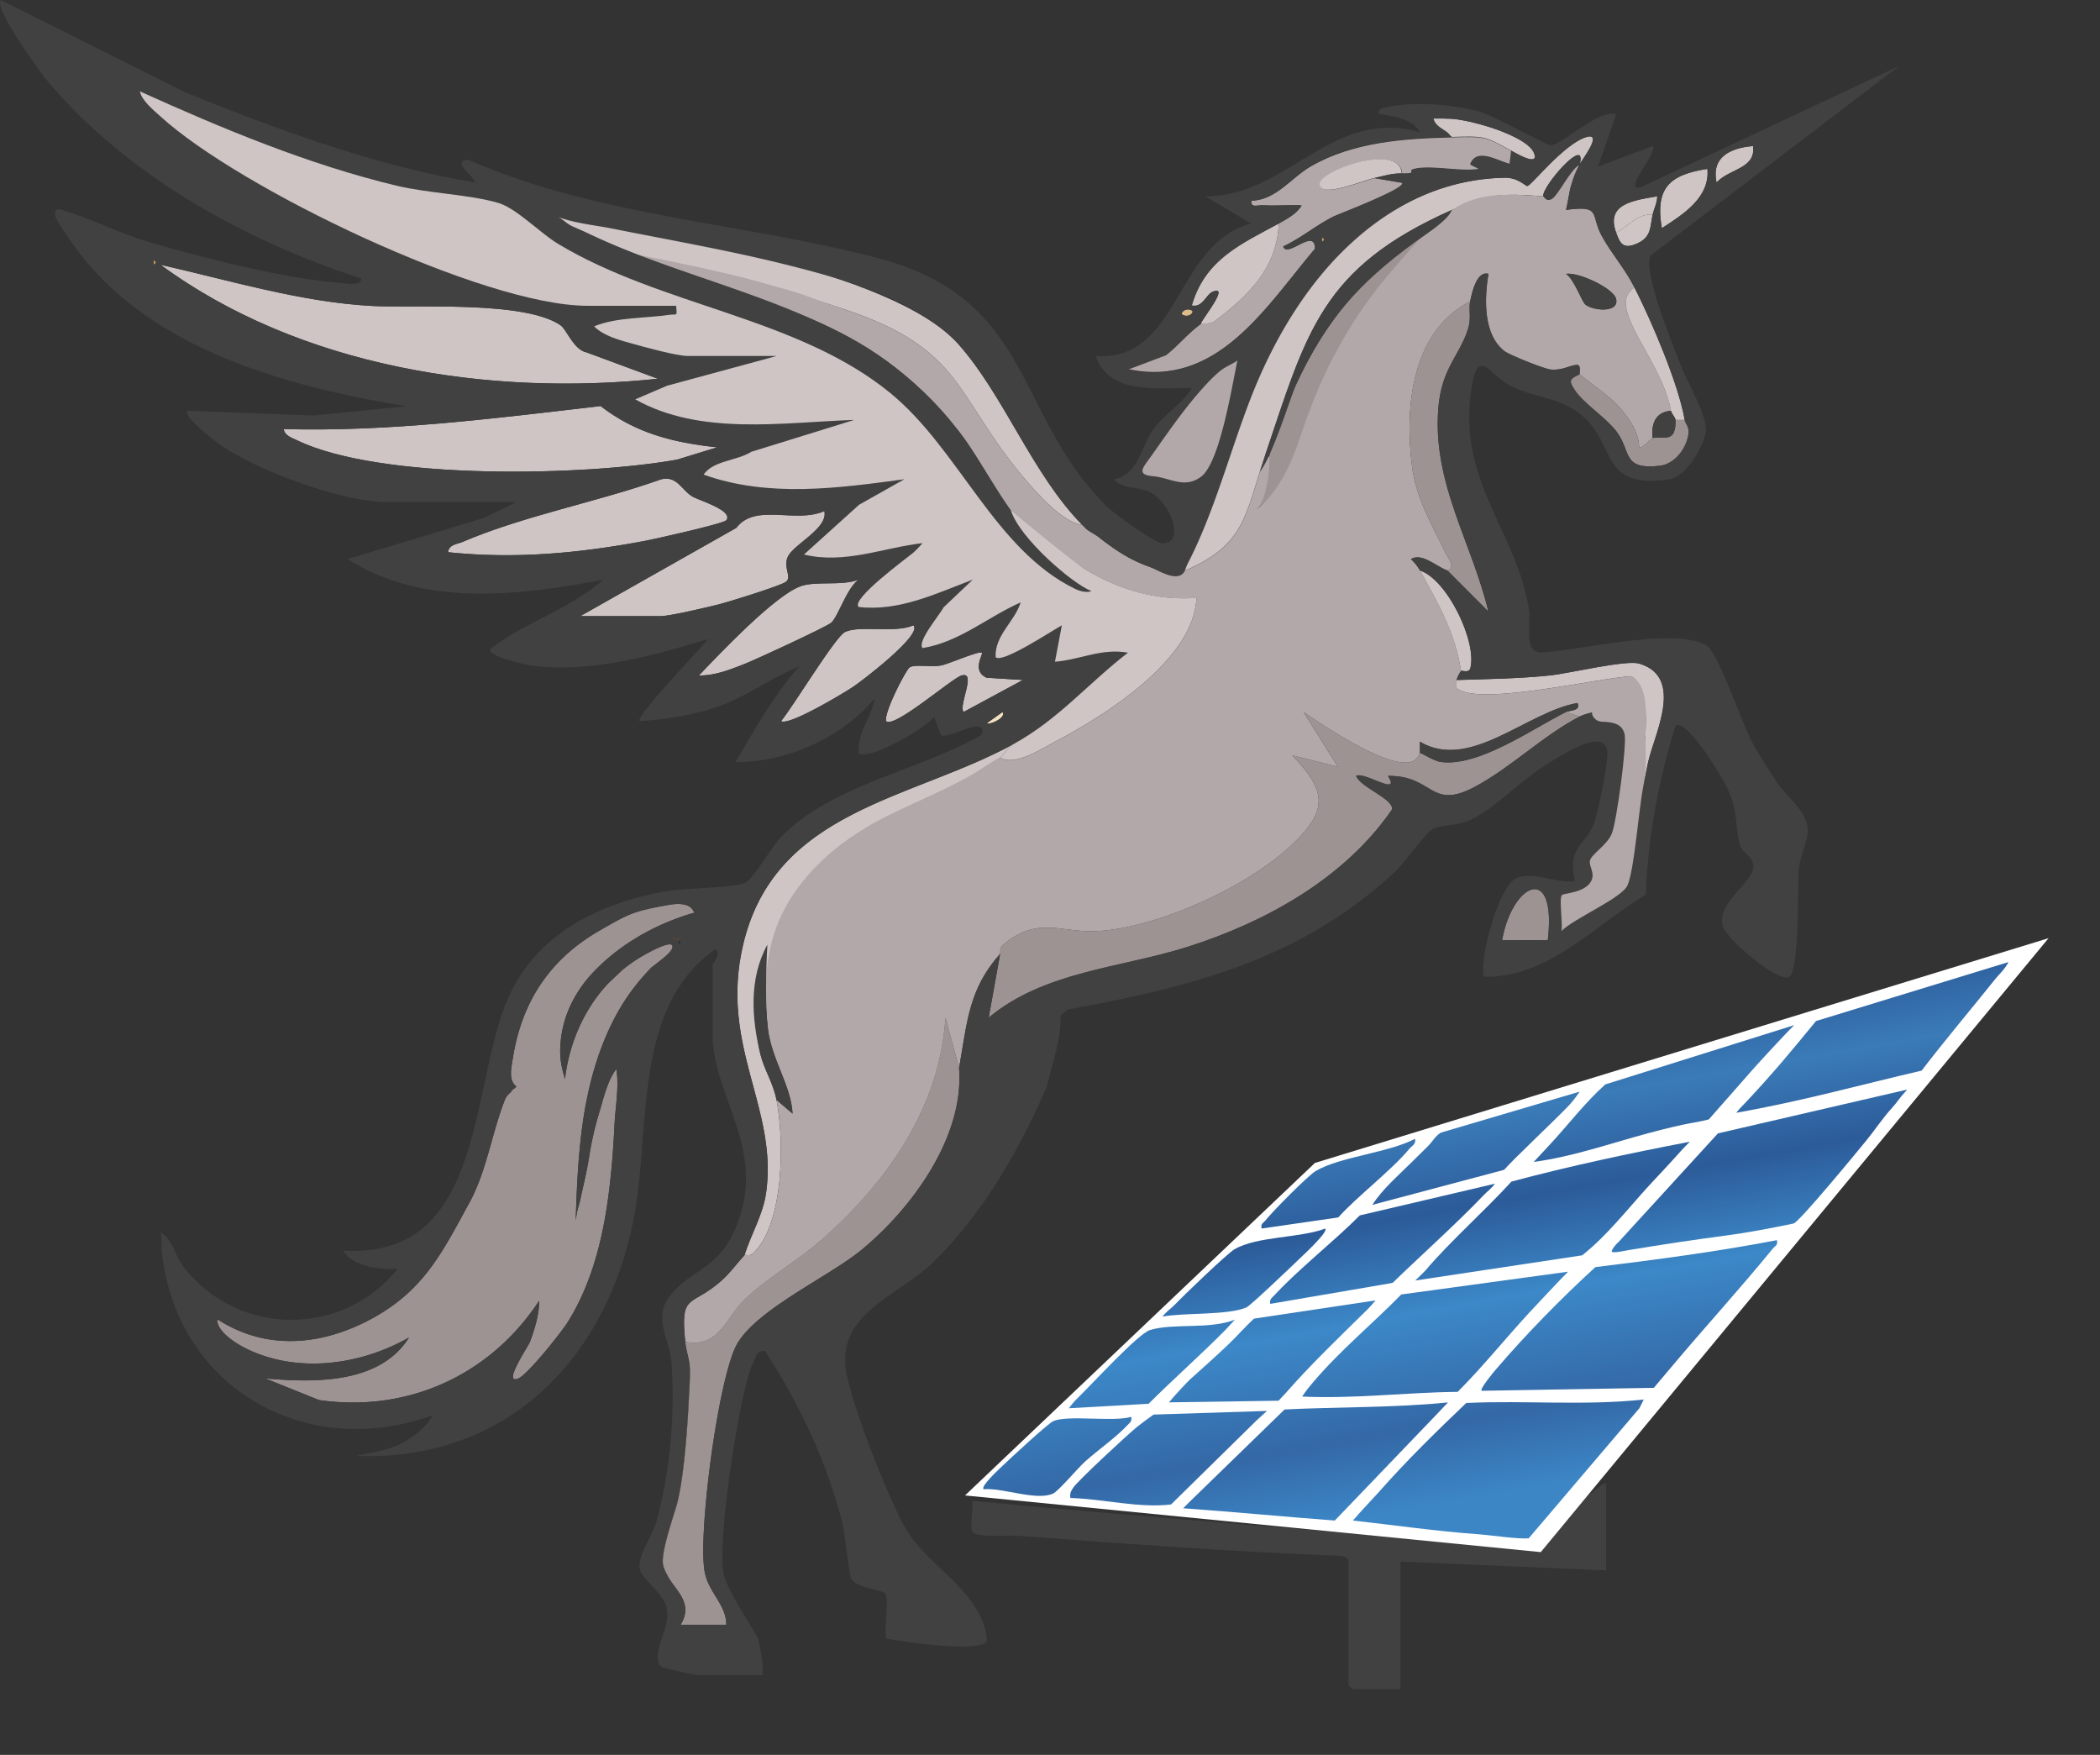 <svg xmlns="http://www.w3.org/2000/svg" xmlns:xlink="http://www.w3.org/1999/xlink" id="Iconic_Ash" viewBox="0 0 653.41 545.95"><rect x="0" y="0" width="653.41" height="545.95" fill="#333333" stroke="none"/><defs><linearGradient id="linear-gradient-8" x1="512.59" y1="311.11" x2="537.96" y2="454.56" xlink:href="#linear-gradient"></linearGradient><linearGradient id="linear-gradient-16" x1="409.54" y1="329.44" x2="435.16" y2="474.31" xlink:href="#linear-gradient"></linearGradient><linearGradient id="linear-gradient" x1="443.14" y1="323.86" x2="467.97" y2="464.25" gradientUnits="userSpaceOnUse"><stop offset="0" stop-color="#2c5b99"></stop><stop offset=".18" stop-color="#3a7bb8"></stop><stop offset=".37" stop-color="#2c5b99"></stop><stop offset=".58" stop-color="#3c88c8"></stop><stop offset=".83" stop-color="#3468a6"></stop><stop offset="1" stop-color="#3c86c6"></stop></linearGradient><linearGradient id="linear-gradient-2" x1="490.48" y1="316.26" x2="515.14" y2="455.71" xlink:href="#linear-gradient"></linearGradient><linearGradient id="linear-gradient-3" x1="537.65" y1="308.71" x2="562.02" y2="446.52" xlink:href="#linear-gradient"></linearGradient><linearGradient id="linear-gradient-4" x1="388.39" y1="334.31" x2="413.06" y2="473.77" xlink:href="#linear-gradient"></linearGradient><linearGradient id="linear-gradient-5" x1="430.91" y1="326.79" x2="455.58" y2="466.25" xlink:href="#linear-gradient"></linearGradient><linearGradient id="linear-gradient-6" x1="473" y1="319.79" x2="497.51" y2="458.42" xlink:href="#linear-gradient"></linearGradient><linearGradient id="linear-gradient-7" x1="578.7" y1="300.75" x2="602.99" y2="438.1" xlink:href="#linear-gradient"></linearGradient><linearGradient id="linear-gradient-15" x1="376.52" y1="336.37" x2="401.21" y2="475.93" xlink:href="#linear-gradient"></linearGradient><linearGradient id="linear-gradient-9" x1="344.13" y1="342.14" x2="368.8" y2="481.6" xlink:href="#linear-gradient"></linearGradient><linearGradient id="linear-gradient-10" x1="419.88" y1="328.63" x2="444.58" y2="468.3" xlink:href="#linear-gradient"></linearGradient><linearGradient id="linear-gradient-11" x1="380.35" y1="332.69" x2="406.01" y2="477.75" xlink:href="#linear-gradient"></linearGradient><linearGradient id="linear-gradient-12" x1="452.94" y1="321.42" x2="479.04" y2="468.99" xlink:href="#linear-gradient"></linearGradient><linearGradient id="linear-gradient-13" x1="343.36" y1="339.19" x2="368.81" y2="483.09" xlink:href="#linear-gradient"></linearGradient><linearGradient id="linear-gradient-14" x1="310.59" y1="348.07" x2="335.25" y2="487.53" xlink:href="#linear-gradient"></linearGradient><clipPath id="clippath"><path d="M332.76 427.08s-198.71 93.79 42.12 69.23c6.22 17.44 48.99 49.64 48.99 49.64l116.35-52.46L653.4 279.86l-165 44-103.56 40.4-52.09 62.81z" style="fill:none"></path></clipPath><style>.cls-8{fill:#c49a67}.cls-13{fill:#9e9393}.cls-18{fill:#404140}.cls-23{fill:#cfc5c5}.cls-27{fill:#b3a8a9}</style></defs><path class="cls-8" d="M460.4 407.31c.65.33.65.67 0 1v-1z"></path><g style="clip-path:url(#clippath)"><path class="cls-18" d="M499.74 461.52c-.58-.69-7.11 5.07-7.79 5.72-3.62 3.49-10.73 14.62-15.16 15.08-58.07-5.94-116.21-9.85-174.35-15.4.44 2.73-.6 6.88-.03 9.32.54 2.3 11.51 1.32 13.99 1.51 33.56 2.55 67.21 4.96 100.91 6.3.74-.03 2.25.84 2.25 1.35v38.75c0 .1 1.26 1.35 1.35 1.35h14.86v-39.66l63.96 2.7V461.5z"></path><path style="fill:#fff" d="m300.26 465.24 179.15 17.63 158-191-228.28 69.93-108.87 103.44z"></path><path d="M420.96 473.05c12.42 1.38 26.36 3.36 38.83 4.25 4.59.33 12.01 1.53 15.85 1.29l34.46-40.49 1.34-2.71c-18.27 1.99-36.83.22-55.22 1.08-9.32 8.9-18.72 18.07-27.22 27.74-1.25 1.42-6.12 6.53-8.05 8.84z" style="fill:url(#linear-gradient)"></path><path d="M496.38 394.22c-10.55 9.63-21.5 20.8-30.86 31.73-.68.79-5.18 6.16-4.52 6.73l53.58-.92s3.3-3.89 4.95-5.86c10.35-12.37 21.67-24.7 32.01-37.38.71-.88 1.76-1.13 1.34-2.7-18.67 3.59-37.61 6.08-56.5 8.39z" style="fill:url(#linear-gradient-2)"></path><path d="M501.54 389.42c.48.51 4.23-.35 5.41-.54 10.66-1.76 19.91-3.16 30.58-4.57 5.6-.74 13.09-2.1 20.53-3.67 1.73-.37 20.02-22.6 22.73-25.93 2.54-3.13 5.29-7.2 7.64-9.72 1.83-1.96 2.29-3.09 4.98-6.02l-58.88 13.63-30.98 33.87c-.75.57-2.37 2.58-2.01 2.96z" style="fill:url(#linear-gradient-3)"></path><path d="M368.14 469.23c15.41 1.09 32.01 2.69 47.18 3.82l32.21-33.57 3.02-3.19c-16.08 1.67-34.66 1.4-50.86 2.2l-29.24 28.43-2.31 2.3z" style="fill:url(#linear-gradient-4)"></path><path d="M405.15 434.48c16.2.75 32.33-1.3 48.4-1.47 7.83-7.83 14.8-16.54 22.3-24.67 1.15-1.25 10.21-10.9 12.05-12.71l-51.9 7.09c-8.77 8.97-18.88 17.25-27.35 27.21-.74.87-2.08 2.42-3.5 4.55z" style="fill:url(#linear-gradient-5)"></path><path d="m440.34 398.38 51.96-7.84c7.87-6.26 14.19-14.51 20.94-21.85 3.23-3.52 6.78-7.21 9.95-10.81q.75-.85 2.62-2.69c-18.34 3.52-37.5 7.57-55.54 12.41-8.34 9.17-19.05 18.58-26.58 27.46-.74.87-1.88 1.84-3.35 3.32z" style="fill:url(#linear-gradient-6)"></path><path d="M540.23 346.19c20.47-3.61 38.79-8.73 57.68-13.12 7.65-9.95 15.08-18.7 23.21-28.85.65-.81 2.69-2.69 3.83-4.92l-59.9 18.35c-6.8 8.28-13.17 16.08-22.05 25.49-.78.83-1.15 1.08-2.78 3.05z" style="fill:url(#linear-gradient-7)"></path><path d="M477.22 361.48c12.26-1.65 23.8-5.76 35.65-8.94 12.96-3.48 14.77-3.2 18.81-4.28 2.07-2.35 12.04-13.63 13.66-15.51 1.16-1.34 10.05-11.04 12.92-13.82l-58.76 18.43c-6.36 5.66-11.52 12.56-17.29 18.75q-1.68 1.8-4.99 5.37z" style="fill:url(#linear-gradient-8)"></path><path d="M333.07 466.03c10.31.3 21.16 3.21 31.3 2.02l26.81-26.35 3.04-2.76-35.29 1.14c-1.74 1.24-3.5 2.51-5.16 3.85-2.82 2.27-18.48 16.78-19.85 18.9-.72 1.11-1.11 1.79-.86 3.19z" style="fill:url(#linear-gradient-9)"></path><path d="m395.24 405.64 38.06-6.52c8.46-8.21 20.07-18.62 28.08-27.03 1.37-1.44 2.76-2.42 3.78-3.84l-42.05 9.86c-8.12 8.17-18.87 16.52-26.55 24.81-.82.89-1.65 1.28-1.32 2.73z" style="fill:url(#linear-gradient-10)"></path><path d="m363.71 436.28 34.11-.51 2.09-2.23c7.86-8.98 16.92-17.68 25.5-26.09.81-.8 1.11-1.17 2.61-2.89l-37.83 5.67c-2.85 2.59-5.36 5.56-8.01 8.06-4.1 3.87-7.73 7.12-11.81 10.77-.94.84-4.75 4.93-6.67 7.23z" style="fill:url(#linear-gradient-11)"></path><path d="m427.01 374.84 40.99-10.9c3.1-3.53 15.52-15.18 19.87-19.73.91-.95 1.98-2.16 3.66-4.6l-42.88 12.66c-1.61.48-3.09 3.09-4.27 4.23-1.79 1.75-3.58 3.5-5.35 5.27-4.13 4.12-8.85 8.13-12.02 13.06z" style="fill:url(#linear-gradient-12)"></path><path d="m332.6 438.11 24.78-1.39c7.96-7.94 16.23-15.2 23.9-22.96.8-.81 1.88-2.09 2.96-3.21-7.96 3.14-19.17 1.01-26.43 3.23-3.61 1.1-18.26 17.03-22.06 20.72-1.05 1.02-1.83 1.79-3.15 3.61z" style="fill:url(#linear-gradient-13)"></path><path d="M306.05 463.32c5.86-.57 16.37 3.71 21.6 1.34 1.71-.78 7.73-7.94 9.91-9.91 3.81-3.45 9.76-7.63 13.1-11.23.82-.89 1.65-1.28 1.32-2.73-5.74 1.69-19.8-.7-24.3 1.36-1.67.76-13.52 11.74-15.8 13.93-.91.87-6.89 6.34-5.83 7.23z" style="fill:url(#linear-gradient-14)"></path><path d="M361.7 409.62c6.25-1.28 20.12-.35 26.09-2.85 1.31-.55 14.58-13.28 16.92-15.52 1.08-1.03 8.67-8.07 7.63-9.03-7.95 2.99-21.22 2.34-28.24 6.44-2.25 1.31-16.1 14.61-18.64 17.32-.78.83-2.44 1.9-3.76 3.64z" style="fill:url(#linear-gradient-15)"></path><path d="m392.54 382.21 23.86-3.46c5.73-6.42 16.68-14.76 22.08-21.31.84-1.02 2.19-1.46 1.8-3.15-8.42 4.41-23.37 5.55-30.94 10.04-2.34 1.39-13.52 12.68-15.45 15.18-.69.9-1.75 1.14-1.34 2.71z" style="fill:url(#linear-gradient-16)"></path></g><path class="cls-23" d="m366.2 178.21 9.31-19.84c9.18-43.46 41.18-102.12 92.67-103.08 4.1-.08 6.41 2.58 7.03 2.58 1.21-.01 11.44-13.22 18.46-15.25 5.21-1.51-1.55 7.27-2.16 8.5 2.13-9.04-11.77 6.84-11.36 9.94-5.89-.41-10.43-.79-16.19 0-4.67.65-8.32 2.52-12.21 4.25-40.65 18.06-45.14 37.85-58.22 76.67-6.11 18.14-5.96 27.45-24.79 35.51-1.46.63-.57.25-1.26.78-1.83 1.4-1.13-.04-1.29-.07z"></path><path class="cls-27" d="M365.09 131.15c.1 0-.62-2.58.97-2.32l2.45-1.99c2.31-2.84 2.23-3.22 3.79-6.8 1.83-.58 11.11-10.93 13.73-7.95-1.75 7.95-5.19 33.09-11.13 37.37-6.59 4.75-15.72 1.22-20.8-.97-.54-3.87 2.41-5 3.43-7.7.94-2.49 4.95-9.65 7.57-9.64z"></path><path class="cls-13" d="M446.68 70.99c-5.22 8.19-17.11 18.23-22.46 25.72-6.11 8.55-11.22 21.39-15.35 31.08-.73 1.71-3.63 19.07-17.76 30.58 1.56-3.6 3.87-14.62 3.84-16.38-.04-2.34 6.71-18.87 8.27-22.26 9.3-20.13 22.32-36.42 43.45-48.74z"></path><path class="cls-23" d="M336.74 163.29c-6.18-.84-13.73-9.45-17.77-14.18-21.66-25.41-18.87-40.2-55.33-52.58-18.21-6.18-16.21-4.69-34.75-9.85-1.75-.49-6.46-.4-31.3-7.16-4.86-1.95-20.26-7.62-24.93-9.94l-1.08-4.26c31.18 7.42 106.03 18.44 126.78 41.93 14.06 15.92 23.09 40.64 38.38 56.04z"></path><path class="cls-8" d="M202.51 301.14c-.18.23-.37.47-.57.67-.7.71-1.38 1.42-2.02 2.16.62-.75 1.28-1.49 1.95-2.23.14-.17.37-.37.64-.6zM212.11 292.34c-.55-.01-1.25-.01-1.97 0-.26-.26-.58-.48-.97-.71-.18-.1 1.66.41 2.94.71zM213.28 292.5c.06.1-.47 0-1.18-.16.67.03 1.14.07 1.18.16zM216.04 283.96c-.17.04-.34.09-.53.13.17-.06.34-.11.51-.16l.01.03z"></path><path class="cls-23" d="M315.45 231.44c-1.66.83-3.11 3.48-4.26 4.26-27.43 18.54-51.56 19.37-66.02 56.11-.65.22.34 5.59-3.77 4.17-.39-.14.7 1.4.67 1.88-5.77 10.48-8.23 18.99-5.46 30.16 1.19 4.83 3.99 8.92 5 14.17 2.39 12.4 2.51 38.75-7.49 47.93-.73.67-2.29.17-2.45.34 2.04-6.56 5.78-12.57 6.73-19.54 3.62-26.45-14.49-45.39-7.22-76.8 9.8-42.32 52.74-45.32 84.26-62.69z"></path><path class="cls-8" d="M214.46 432.64c-.04.88-.1 1.76-.13 2.66-.01.37-.03.78-.06 1.21-.4 7.48-1.49 23.91-3.78 31.93-.1.34-.2.67-.3.98-1.58 5.17-3.22 10.08-3.83 14.45-.38 2.83.03 3.62 1.16 5.99-4.6-3.68.44-11.74 1.32-21.7 2.5 1.8.8-1.93.8-3.63l1.35-5.11 1.21-7.94c-5.05-4.4 2.44-18.1 2.44-25.56.09 2.02-.04 4.33-.18 6.72z"></path><path d="M201.87 301.74c-.67.74-1.32 1.48-1.95 2.23.64-.74 1.32-1.45 2.02-2.16.2-.2.38-.44.57-.67-.27.23-.5.43-.64.6zm7.3-10.11c.38.23.71.45.97.71.72-.01 1.42-.01 1.97 0-1.28-.3-3.12-.81-2.94-.71zm2.94.71c.71.16 1.24.26 1.18.16-.04-.09-.51-.13-1.18-.16zm3.91-8.4c-.17.04-.34.1-.51.16.18-.04.35-.09.53-.13l-.01-.03z" style="fill:#553623"></path><path class="cls-13" d="M216.02 283.94c-.17.04-.34.1-.51.16-.17.04-.34.1-.51.16-.38.1-.77.21-1.15.34-.53.16-1.06.33-1.58.53-10.24 3.52-19.81 9.19-27.36 17.01-5.62 5.84-9.41 12.96-10.37 21.06-.72 6.12.35 9.16 1.25 12.57 1.19-10.41 5.32-20.5 12.2-28.45.34-.38.68-.77 1.04-1.15 1.02-.99 2.13-2.03 3.34-3.17.43-.4.84-.8 1.25-1.21a46.06 46.06 0 0 1 6.49-4.5c1.08-.62 8.73-4.98 9.13-2.98.33 1.68-3.89 4.57-6.16 6.39-.21.1-.38.26-.54.44-.01 0-.01.01-.03.03-.27.23-.5.43-.64.6-.67.74-1.32 1.48-1.95 2.23-5.89 6.6-10.14 14.5-13.15 22.87-.21.57-.41 1.12-.6 1.69-.21.65-.43 1.31-.64 1.96-.16.45-.3.92-.43 1.38-.34 1.12-.67 2.24-.95 3.37-.17.55-.31 1.12-.44 1.69-.43 1.69-.8 3.39-1.14 5.11-.24 1.14-.45 2.27-.64 3.42-.1.53-.18 1.06-.27 1.59-.18 1.16-.35 2.34-.51 3.52-.07.44-.13.89-.18 1.35l-.27 2.24-.21 2c-.1.98-.18 1.97-.28 2.97-.1 1.12-.18 2.26-.27 3.39-.24 3.44-.43 6.9-.57 10.39-.04 1.15-.09 2.3-.13 3.45-.04 1.15-.09 2.3-.11 3.45l.48-3.02c.31-1.28.72-2.57.98-3.75.95-4.43 2.04-8.82 2.74-13.29.71-4.61 1.76-9.19 3.12-13.66 1.26-4.16 2.6-10.11 5.32-13.52.91 5.31-.31 11.91-.57 17.32-.3 6.06-.72 12.13-1.41 18.16-.99 8.9-2.58 17.83-5.37 26.35-.24.71-.48 1.42-.74 2.13-.2.58-.43 1.18-.64 1.76-.58 1.52-1.19 3.01-1.86 4.49a67.36 67.36 0 0 1-4.59 8.59c-2.13 3.35-12.37 16.17-15.25 17.41-5.28 2.26 3.1-10.05 3.56-11.34 1.46-3.99 2.88-8.48 2.84-12.78-15.15 23.04-40.77 34.87-68.5 30.87l-16.7-6.72c15.11 1.31 35.61 1.83 44.74-12.76-15.31 8.79-35.43 11.39-51.4 3.1-2.95-1.53-8.56-5.17-8.26-8.77 15.63 10.15 33.37 8.11 49.03-.71 15.85-8.95 21.4-20.99 29.79-36.24 5.07-9.8 6.7-21.24 10.65-31.31.58-1.49 1.96-2.36 2.13-2.77.17-.43 1.21-.88 1.42-1.42-2.6-1.86-1.46-6.22-1.05-8.86.09-.55.18-1.09.28-1.65.1-.54.2-1.08.31-1.62.11-.53.23-1.06.35-1.59.21-.89.44-1.77.7-2.67 3.92-13.94 12.32-24.59 25.25-32.02 8.79-5.04 10.27-5.99 20.32-7.81 1.69-.3 7.88-1.76 9.19 2.22zM267.85 389.02c-10.11 8.26-32.86 18.57-38.69 29.46-5.69 10.68-11.98 58.23-9.93 70.33 1.14 6.67 6.74 10.25 6.76 16.66h-14.2c4.23-7.03-1.95-10.78-4.26-15.6-1.14-2.37-1.55-3.17-1.16-5.99.61-4.37 2.26-9.29 3.83-14.45.1-.31.2-.64.3-.98 2.29-8.02 3.38-24.45 3.78-31.93.03-.43.04-.84.06-1.21.03-.89.09-1.77.13-2.66.14-2.39.27-4.7.18-6.72 0-.23-.01-.45-.03-.67-.18-2.56-1.14-5.11-1.41-7.81 10.69 2.06 12.69-7.78 18.6-13.35 7.36-6.91 16.51-11.96 24.01-18.59 20.28-17.92 36.6-40.96 38.34-68.88l4.25 15.62c1.7 21.41-14.71 43.82-30.56 56.77z"></path><path class="cls-18" d="M480.15 61.22c-.41-3.09 13.61-19.36 11.48-10.32-.05.23-1.07 1.8-1.85 3.08-.36.87-.77 1.46-1.65 2.49-1.69 1.98-3.33 4.44-5.27 5.56-1.85 1.07-2.5-.8-2.72-.81z"></path><path class="cls-27" d="M488.67 58.22c-.54 2.31-.84 4.78-1.41 7.09 11.2-1.5 7.48 1.43 11.11 8.07 3.09 5.64 7.03 9.89 10.19 16.08-2.13 1.45-3 3.49-2.6 6.06 1.27 8.14 11.75 20.08 13.96 32.28-4.85.36-6.25 4.18-5.68 8.52-.78.26-3.57 3.53-4.24 2.84 0-4.39-2.93-8.78-5.73-12.03-3.6-4.18-9.04-7.51-12.75-10.68-.18-.15.58-2.91-.82-2.9-2.15.01-4.42 1.78-8.23 1.43-1.98-.18-12.8-4.53-14.32-5.69-6.81-5.23-6.24-16.53-5.03-24.07-3.72-1.04-5.17 6.13-5.67 8.51-18.35 9.5-20.44 32.98-18.09 51.46 1.24 9.76 6.14 17.98 10.3 26.61.7 1.44 3.54 4.85.69 5.7-3.47-1.24-7.89-5.61-11.35-3.56 1.11 1.05 2.09 2.22 2.83 3.56 5.63 10.16 10.99 19.4 12.78 31.24-.38.39-1.32 2.27-1.42 2.84-.18 1.03-.45 2.67.82 2.99 7.81 4.74 42.96-3.53 53.52-4.19 6.27 3.05 4.52 10.19 4.55 15.98.01 2.72 2.09 3.07-2.1 2.26-.19-.44-5.23-7.58-5.65-7.83-3.73-2.28-5.86-.11-8.55.73-1.51.47-2.72.62-4.26 1.42l-4.26-1.42c1-.51 4.8-.3 3.57-2.81-15.87 2.8-33.44 21.29-49.02 12.05l.02 3.54c-.22.06-.69 2.54-3.56 2.89-7.99.99-25.73-10.97-32.66-15.64l10.66 17-14.16-3.56c6 6.52 11.61 12.84 5.64 21.31-11.76 16.69-47.34 33-67.52 33.41-10.66.22-17.53-4.6-28.06 4.16-1.35 1.12-.8 2.7-.97 2.89-9.84 11.07-10.21 21.13-12.78 35.5l-4.25-15.61c-1.73 27.9-18.07 50.96-38.33 68.87-7.5 6.63-16.66 11.67-24.01 18.59-5.91 5.56-7.92 15.4-18.6 13.34-1.6-15.66 1.71-10.47 11.39-19.14 2.53-2.26 4.69-5.29 7.07-7.84.16-.18 1.72.33 2.45-.34 9.99-9.18 9.88-35.54 7.49-47.93l4.98 4.25c-.36-8.48-6.56-16.94-7.66-26.41-1.04-8.93-1.09-18.11 1.14-26.87 2.38-9.33 7.5-17.24 14.23-24.04 6.16-6.22 13.51-11.15 21.31-15.07l.24-.12c5.73-2.87 11.62-5.42 17.4-8.19 3.02-1.45 6.02-2.96 8.96-4.57.96-.53 8.51-5.74 8.97-5.46 4.52 2.81 12.86-2.73 17.07-4.94 15.63-8.21 43.37-25.62 43.99-44.75-12.46.88-23.92-2.47-34.51-8.8-3.55-2.12-13.85-8.77-16.61-11.08-8.5-7.09-15.55-22.83-22.75-31.92-29.51-37.24-59.67-37.72-99.89-54.98 25.65 5.01 35.78 7.9 37.53 8.38 18.54 5.17 9.41 2.74 27.62 8.92 36.46 12.37 33.68 27.17 55.33 52.58 4.04 4.74 11.58 13.35 17.77 14.18.47.47.94.96 1.42 1.42 1.72 1.16 2.78 1.29 4.26 2.84 8.54 6.68 13.73 8.8 24.14 11.36.15.04.59-.87.93-1.12.69-.53-.2.34 1.26-.28 18.83-8.06 18.68-17.38 24.79-35.51h1.42c.03 1.76 0 11.58-3.84 16.38 6.81-5.68 10.57-13.9 13.33-22.14 2.95-8.79 6.24-17.25 10.58-25.5 4.91-9.35 10.8-18.21 17.73-26.18 5.99-6.89 11.52-13.99 19-19.24 8.33-5.84 18.55-4.95 28.4-4.26.22.02.87 1.88 2.72.81 1.94-1.12 6.05-9.59 8.49-10.49-.13.42-2.58 6.38-2.69 6.84zm4.63 36.54c2.27 1.89 10.52 2.75 9.56-1.73-.72-3.34-11.77-8.46-15.61-7.83 2.6 1.73 4.87 8.57 6.05 9.56z"></path><path class="cls-23" d="M174.46 101.24c1.81 1.26 4.06 7.56 7.96 8.36l22.27 8.23c-52.74 5.53-111.51-3.72-154.76-35.47 21.43 4.83 43.88 11.68 65.97 12.82 13.37.69 47.44-1.73 58.56 6.05zM223.14 139.17 210.66 143c-28.55 5.12-92.13 6.55-118.14-5.98-1.66-.8-3.91-1.41-4.26-3.53 33.03.89 65.87-3.36 98.61-7.16 10.99 8.5 22.65 11.38 36.27 12.84z"></path><path class="cls-27" d="m470.38 47.06-.52 4.08c-4.08-1.07-10.21-5.14-12.27.12l2.83 1.43c-5.74.96-15.24-1.36-20.34-.04-2.3.6 1.6 1.45-3.79 1.4-.49-9.91-26.43-.87-25.56 3.44.84 4.16 13.52-1.37 17.04-2.05l8.51 1.46c2.17 1.49-19.86 9.76-21.37 10.52-5.54 2.79-10.04 6.66-15.6 9.24 1.26 3.82 9.87-6.06 9.91.71-15.37 18.07-30.54 43.51-58.32 37.43l11.86-4.42c3.9-3.02 6.86-6.8 10.89-9.69.36-.25 2.76.34 4.18-.72 10.56-7.9 19.49-16.51 20.07-30.44 2.37-1.3 5.86-3.18 7.12-5.64-4-.2-8.08.18-12.09-.05-1.6-.1-3.9.92-3.51-1.42 7.73-.2 12.29-7.1 18.44-10.65 13.38-7.72 29.36-8.65 44.09-9.03 10.46-.27 10.22-.23 18.44 4.32z"></path><path class="cls-23" d="m180.56 191.68 48.55-27.46c6-7.86 18.3-1.24 27.39-5.22 1.25 5.41-9.6 10.28-11.39 14.27-1.47 3.28 1.39 6.29-.58 7.75-1.66 1.22-18.16 6.36-21.36 7.13-3.8.91-14.73 3.54-17.76 3.54h-24.85zM225.99 161.85c-.79 1.05-22.21 5.84-25.5 6.46-20.48 3.84-40.34 5.66-61.11 3.48.39-2.46 2.83-2.47 4.58-3.21 19.01-8.13 41.99-12.44 61.66-19.43 5.04-1.35 6.53 3.47 9.95 5.4 2.03 1.15 12.7 4.29 10.42 7.3z"></path><path class="cls-13" d="M457.43 93.71c-.52 2.45.39 5.31-.64 8.57-2.75 8.66-8.28 12.2-9.27 24.81-1.83 23.3 10.44 41.66 15.58 63.16l-12.76-12.77c2.85-.85 0-4.25-.69-5.7-4.16-8.64-9.06-16.85-10.3-26.61-2.34-18.48-.26-41.96 18.09-51.46z"></path><path class="cls-23" d="M267.17 180.34c-3.67 2.52-6.4 11.6-8.57 13.42-1.58 1.32-23.49 11.46-26.95 12.81-4.48 1.74-9.26 3.68-14.17 3.56 6.56-6.88 23.14-24.38 31.29-27.62 4.89-1.94 12.82-.08 18.4-2.17zM284.2 194.53c3.08 2.86-16.21 17.43-18.58 19.03-3.02 2.04-20.41 12.47-22.59 10.76 3.54-4.19 16.85-26.21 19.87-27.68 4.59-2.24 15.47.46 21.3-2.11zM512.81 237.12l-1.16 5.7c.01-1.55-1.16-13.04-1.68-14.22-.42-.66 1.94 5.58 1.92 2.87-.03-5.79 1.9-18.06-4.38-21.11-10.56.66-45.71 8.93-53.52 4.19-1.27-.31-1-1.96-.82-2.99 9.37-.29 19.82-.45 29.1-1.43 5.98-.63 23.6-4.89 27.73-3.68 14.24 4.19 4.67 22.08 2.8 30.66zM397.89 69.53c-.57 13.93-9.51 22.54-20.07 30.44-1.42 1.06-3.82.46-4.18.72-.12-.94 9.47-12.39 3.6-9.92-1.92.81-3.13 5.06-6.42 4.22 4.14-14.39 15.53-19.17 27.06-25.46zM305.5 203.05c.53.53-3.29 5.56 1.44 7.79l11.34.7-18.44 9.95c-1.74-1.97 4.19-12.81-.69-11.33-3 .91-21.1 16.68-23.45 14.17-.69-2.72 6.27-16.11 7.37-16.74 1.82-1.03 6.94.09 10.04-.63 2.29-.53 11.7-4.61 12.4-3.91z"></path><path class="cls-13" d="M491.51 116.43c3.71 3.18 9.15 6.5 12.75 10.68 2.8 3.25 5.72 7.65 5.73 12.03.67.69 3.46-2.58 4.24-2.84 2.91-.97 7.33 2.14 7.1-5.68h2.84c.22 1.28 1.55 2.09 1.16 4.6-.7 4.44-4.29 9.18-8.92 9.69-11.92 1.32-8.68-4.43-13.52-10.75-3.26-4.26-10.12-8.64-12.85-12.71-2.03-3.04-1.72-3.51 1.48-5.02zM481.58 292.5l-14.2-.02c3.19-17.81 17.04-24.24 14.2.02z"></path><path class="cls-23" d="M524.17 130.63h-2.84c-.02-.71-1.27-1.99-1.42-2.84-2.2-12.2-12.69-24.14-13.96-32.28-.4-2.57.46-4.61 2.6-6.06 5.29 10.37 13.73 30.03 15.62 41.18zM531.26 52.54c.85 8.97-7.74 14.27-14.18 18.45-2.16-12.55 2.38-16.63 14.18-18.45zM427.62 55.38c-3.51.7-16.18 6.26-17.03 2.11-.88-4.31 25.03-13.44 25.55-3.53-3.38-.02-5.47.81-8.52 1.42zM441.82 177.49c8.58 2.88 17.76 22.25 15.68 30.35-.43 1.68-2.68.67-2.9.89-1.78-11.83-7.15-21.07-12.78-31.24zM450.33 36.92c6.01-.12 24.71 5.15 26.96 10.67 1.89 4.63-6.19-.24-7.09-.73-8.24-4.53-8-4.56-18.46-4.26-.52-.4-3.62-1.13-4.14-1.52l-2.87-4.57 5.59.42zM502.87 72.41c-3.35-9.05 5.39-10.05 12.77-11.35.01 2-.98 3.78-1.41 5.67-4.64-.34-7.61 3.67-11.36 5.68z"></path><path class="cls-23" d="M514.23 66.73c-.84 3.65-.27 6.9-4.67 8.94-4.64 2.15-5.52-.1-6.69-3.26 3.75-2.01 6.72-6.02 11.36-5.68zM545.46 45.44c.96 7.1-7.48 7.02-11.34 11.35-1.76-7.92 4.32-10.79 11.34-11.35z"></path><path d="M370.81 96.57c.96.49-.83 2.41-2.83 1.39-.96-.49.83-2.41 2.83-1.39z" style="fill:#deba8b"></path><path d="M311.91 221.53c1.34 1.59-3.54 3.98-4.96 3.54l4.96-3.54z" style="fill:#f0e1c3"></path><path class="cls-13" d="M441.82 234.28c.42-.11 4.32 2.48 6.47 2.77 11.76 1.59 28.32-10.19 38.97-15.55l4.26 1.42c-11.36 5.88-21.56 16-32.74 21.92-13.85 7.34-12.72-3.66-26.91-3.45 4.18 6.67-7.37-1.47-9.92 0 1.51 3.7 11.48 6.99 11.21 10.39-14.72 21.44-39.24 35.06-63.76 42.83-20.78 6.59-44.35 7.51-61.77 21.99l3.57-19.85c.17-.19-.38-1.77.97-2.89 10.53-8.76 17.4-3.94 28.06-4.16 20.18-.41 55.76-16.72 67.52-33.41 5.97-8.47.36-14.79-5.64-21.31l14.16 3.56-10.66-17c6.93 4.67 24.67 16.63 32.66 15.64 2.87-.35 3.34-2.83 3.56-2.89zm-23.43 4.26c.92-.47.92.47 0 0z"></path><path class="cls-8" d="M47.8 80.93c.92.47.92.95 0 1.42v-1.42zM411.29 73.83c.92.47.92.95 0 1.42v-1.42z"></path><path class="cls-18" d="M451.75 65.31c-1.16 3.2-7.75 7.31-11.36 9.94-17.6 12.81-27.87 24.35-37.16 44.48-1.56 3.38-7.27 22.25-11.27 27.13l1.57-4.87c13.08-38.83 17.56-58.62 58.22-76.67zM238.77 293.92c-.43 7.49-.7 18.81.15 26.11 1.1 9.48 7.3 17.93 7.66 26.41l-4.98-4.25c-1.01-5.25-3.8-9.34-5-14.17-2.76-11.17-3.61-23.62 2.16-34.11zM487.25 221.5c-10.65 5.36-27.2 17.14-38.97 15.55-2.15-.29-6.05-2.89-6.47-2.77l-.02-3.54c15.58 9.24 33.15-9.25 49.02-12.05 1.23 2.51-2.56 2.3-3.57 2.81zM493.3 94.76c-1.18-.98-3.44-7.82-6.05-9.56 3.84-.63 14.89 4.48 15.61 7.83.96 4.48-7.29 3.62-9.56 1.73zM519.91 127.79c.15.85 1.4 2.13 1.42 2.84.23 7.82-4.19 4.71-7.1 5.68-.57-4.34.83-8.16 5.68-8.52z"></path><path class="cls-18" d="M545.23 230.97c-3.39-6.25-10.54-27.7-14.04-29.97-9.66-6.29-39.77 1.51-51.87 1.97-5.34-.04-2.91-9.22-3.56-13.28-3.93-24.32-21.55-39.16-18.2-66.76 1.93-15.87 5.35-6.97 11.66-3.37 7.74 4.42 15.63 3.55 22.97 9.68 11.03 9.22 5.31 22.95 27.09 19.89 5.31-.74 10.21-9.39 11.4-14.26 1.15-4.61-5.59-15.62-7.6-20.91-2.48-6.6-11.94-29.18-9.54-34.42l77.34-58.98-80.22 37.63c-6.26 1.86 5.42-11 3.58-12.75l-17.01 6.39 5.65-16.33c-5.49-1.6-17.42 9.95-20.36 9.68-1.75-.16-17.39-9.1-22.19-10.45-7.94-2.26-20.5-3.22-28.5-1.42-1.28.3-3.19.44-2.77 2.16 4.29.62 10.51 1.46 12.76 5.68-27.12-7.95-41.7 20.15-66.73 19.91l14.18 8.49c-23.6 6.02-22.26 43.04-48.26 41.21 3.89 12.23 19.68 9.8 29.82 9.94-3 5.03-8.63 8.18-11.98 12.85-3.76 5.28-4.57 14.03-12.14 15.55 1.95 2.94 7.6 2.33 10.93 3.95 6.69 3.24 11.32 16.09 3.99 15.96-2.27-.04-14.87-9.13-17.12-11.34-29.25-28.77-22.59-64.66-71.63-77.45-41.72-10.89-87.22-12.96-127.12-30.5-5.72.2 1.45 4.86 2.16 7.07-31.11-5.21-61.21-16.3-90.42-28.13L.24 0C-2 2.4 11.89 21.7 14.47 24.81 38.88 54.27 76.36 75 112.39 86.63c.26 2.53-4.79 1.51-6.35 1.39-17.65-1.38-41.39-7.47-58.61-12.4-9.51-2.71-19.17-7.61-28.06-10.29-1.89-.57-2.67.2-2.09 2.09.68 2.2 7.27 11.2 9.2 13.53 23.81 28.81 64.48 39.64 100.12 45.44l-29.05 2.88-39.09-1.46c-1.87 1.65 8.43 9.36 10.05 10.51 11.17 8.02 38.15 17.88 51.7 17.88h40.47l-10 4.91-42.51 12.84c23.75 15.08 53.3 11.32 79.49 6.4-9.94 8.93-24.38 13.3-34.74 21.31-2.87 2.2 11.25 5.31 12.89 5.49 18.36 2.14 37.17-3.08 54.51-8.35-1.68 2.3-22.89 24.34-21.3 25.53 7.82-.47 16.03-1.76 23.48-4.19 9.27-3.02 17.25-9.19 26.21-12.82-7.8 8.69-13.84 19.55-19.88 29.79 16.04.1 33.21-7.68 43.32-19.84-.95 5.85-5.55 10.85-4.97 17 2.63 2.7 21.24-7.77 23.43-11.33l2.12 5.68c1.82 1.85 14.53-6.59 12.78-.04-19.5 11.26-46.7 15.49-62.55 31.9-3 3.11-8.46 12.96-11.3 14.26-3.28 1.49-18.7 1.52-24.45 2.53-20.13 3.54-39.66 12.85-48.66 32.27-12.72 27.47-6.86 82.33-51.83 79.53 3.49 5.25 11.37 5.89 17.04 5.68-17.31 21.33-49.71 21.17-66.73-.72-2.7-3.48-3.22-8.42-7.09-10.65.4.23.31 5.1.38 5.79.2 1.95.48 3.88.85 5.81.7 3.68 1.69 7.3 3.01 10.82 2.47 6.62 6.08 12.81 10.68 18.17 8.99 10.49 21.61 17.42 35.21 19.72 11.73 1.99 23.75.53 34.92-3.48-.55.18-1.48 1.97-1.89 2.46-.8.92-1.65 1.77-2.56 2.57a26.817 26.817 0 0 1-5.79 3.89c-4.32 2.16-9.12 2.71-13.76 3.81 46.46 1.66 77.51-29.75 86.14-73.56 5.52-28.03-.55-65.63 25.32-84.01 2.33 1.14-.72 4.19-.72 4.96v21.3c0 19.81 17.14 35.82 7.37 59.91-5.32 13.09-13.53 13.19-20.18 21-6.19 7.28-.51 13.76.01 21.34 1.14 16.31-.37 33.54-4.63 49.3-1.22 4.5-5.75 10.52-5.31 14.55.38 3.62 7.71 7.75 8.52 12.92.85 5.4-2.78 9.61-2.83 14.8.17.16-.57 2.4 1.69 3.31.84.34 9.85 2.37 10.38 2.37h20.59c.21-3.85-.74-7.62-1.42-11.36-2.9-5.21-9.31-14.48-10.69-19.84-2.36-9.16 4.81-57.34 9.19-66.15.82-1.65 1.14-3.81 3.62-3.48 10.59 16.27 18.94 33.92 23.9 52.81 1.09 4.12 2.04 16.48 3.07 18.23 1.51 2.6 9.83 3.39 10.48 4.43 1.22 1.9-.44 10.85.2 14 5.42.95 26.99 4.25 31.08 1.21.67-.5-.07-2.24.16-2.63-3.14-14.01-17.22-20.55-24.42-31.66-5.44-8.42-18.5-41.93-19.45-51.56-.98-10.11 5.2-16.09 12.59-21.44 0 0 .03-.01.07-.04 4.4-3.19 9.24-6.18 13.23-9.68.18-.16.38-.34.58-.53.24-.23.48-.44.71-.68.23-.21.44-.43.67-.64 9.75-9.54 22.8-26.18 34.83-54.15.01-.03.03-.06.03-.09 1.79-7.7 4.79-15.96 4.1-21.7l2.17-2.09c38.56-6.97 72.64-15.58 101.99-42.84 3.28-3.04 9.58-12.41 12.07-13.49 2.94-1.26 6.6-.8 10.48-2.3 7.21-2.77 16.16-12.2 23.13-16.63 4.15-2.64 19.35-13.15 20.39-5.2.41 3.12-3.04 20.62-4.64 23.78-2.87 5.67-7.88 6.99-5.37 16.64-5.89 1.05-13.06-3.35-18.47-.71-5.21 2.54-11.33 24.35-9.93 30.53 20.08.38 34.36-15.93 50.42-25.54.62-18 3.95-35.43 9.23-52.55 3.38-2.57 14.58 16.22 15.86 18.91 3.99 8.36 2.36 11.93 4.29 18.43.62 2.14 3.76 3.18 4.06 6.02.54 5.24-11.8 11.69-9.46 19.14 1.22 3.89 17.38 17.85 20.69 15.56 3.14-2.19 2.51-28.27 2.9-33.32.3-4.06 2.56-8.04 2.77-11.59.4-6.36-6.38-10.68-9.64-15.65-2.56-3.88-5.38-8.24-7.58-12.3zm-334.15 62.95v-1.42c.92.47.92.95 0 1.42zm1.03-1.58c-.55-.01-1.25-.01-1.97 0-.26-.26-.58-.48-.97-.71-.18-.1 1.66.41 2.94.71.67.03 1.14.07 1.18.16.06.1-.47 0-1.18-.16zm3.4-8.25c-.17.04-.34.1-.51.16-.38.1-.77.21-1.15.34-.53.17-1.05.35-1.58.53-10.24 3.52-19.81 9.19-27.36 17.01-5.62 5.84-9.41 12.96-10.37 21.06-.72 6.12.35 9.16 1.25 12.57 1.19-10.41 5.32-20.5 12.2-28.45.34-.38.68-.77 1.04-1.15a46.06 46.06 0 0 1 11.08-8.87c1.08-.62 8.73-4.98 9.13-2.98.33 1.68-3.89 4.57-6.16 6.39-.2.16-.38.3-.54.44-.01 0-.01.01-.03.03-.18.23-.37.47-.57.67-.7.71-1.38 1.42-2.02 2.16-5.95 7.09-10.15 14.78-13.15 22.87-.21.57-.41 1.12-.6 1.69-.21.65-.43 1.31-.64 1.96-.16.45-.3.92-.43 1.38-.34 1.12-.67 2.24-.95 3.37-.14.57-.3 1.14-.44 1.69-.43 1.69-.8 3.39-1.14 5.11-.24 1.14-.45 2.27-.64 3.42-.1.53-.18 1.06-.27 1.59-.18 1.16-.35 2.34-.51 3.52-.07.44-.13.89-.18 1.35l-.27 2.24-.21 2c-.1.98-.18 1.97-.28 2.97-.1 1.12-.18 2.26-.27 3.39-.24 3.44-.43 6.9-.57 10.39-.04 1.15-.09 2.3-.13 3.45-.04 1.15-.09 2.3-.11 3.45.03-.97.23-2 .48-3.02.31-1.28.72-2.57.98-3.75.95-4.43 2.04-8.82 2.74-13.29.71-4.61 1.76-9.19 3.12-13.66 1.26-4.16 2.6-10.11 5.32-13.52.91 5.31-.31 11.91-.57 17.32-.3 6.06-.72 12.13-1.41 18.16-.99 8.9-2.58 17.83-5.37 26.35-.24.71-.48 1.42-.74 2.13-.2.58-.43 1.18-.64 1.76-.58 1.52-1.19 3.01-1.86 4.49a67.36 67.36 0 0 1-4.59 8.59c-2.13 3.35-12.37 16.17-15.25 17.41-5.28 2.26 3.1-10.05 3.56-11.34 1.46-3.99 2.88-8.48 2.84-12.78-15.15 23.04-40.77 34.87-68.5 30.87l-16.7-6.72c15.11 1.31 35.61 1.83 44.74-12.76-15.31 8.79-35.43 11.39-51.4 3.1-2.95-1.53-8.56-5.17-8.26-8.77 15.63 10.15 33.37 8.11 49.03-.71 15.85-8.95 21.4-20.99 29.79-36.24 5.07-9.8 6.7-21.24 10.65-31.31.58-1.49 1.96-2.36 2.13-2.77.17-.43 1.21-.88 1.42-1.42-2.6-1.86-1.46-6.22-1.05-8.86.09-.55.18-1.09.28-1.65.09-.54.2-1.08.31-1.62.11-.53.23-1.06.35-1.59.21-.89.44-1.77.7-2.67 3.92-13.94 12.32-24.59 25.25-32.02 8.79-5.04 10.27-5.99 20.32-7.81 1.69-.3 7.88-1.76 9.19 2.22l.01.03c-.17.04-.34.09-.53.13zM545.45 45.45c.97 7.09-7.47 7.01-11.33 11.34-1.76-7.92 4.32-10.79 11.33-11.34zm-14.2 7.1c.87 8.96-7.74 14.26-14.17 18.44-2.16-12.55 2.39-16.63 14.17-18.44zm-15.6 8.52c0 1.99-.98 3.78-1.42 5.67-.84 3.65-.27 6.9-4.67 8.93-4.64 2.16-5.51-.09-6.69-3.25-3.35-9.04 5.38-10.04 12.78-11.34zm-144.84 35.5c.97.5-.82 2.41-2.81 1.39-.97-.5.82-2.41 2.81-1.39zM350.96 115l11.84-4.46c3.89-3.04 6.84-6.82 10.86-9.73-.13-.94 9.43-12.42 3.56-9.93-1.92.82-3.11 5.07-6.39 4.23 4.09-14.4 15.45-19.21 26.96-25.54 2.37-1.31 5.85-3.21 7.1-5.67-4-.18-8.08.21-12.1-.01-1.59-.09-3.89.94-3.51-1.41 7.72-.23 12.25-7.14 18.4-10.71 13.36-7.77 29.32-8.76 44.06-9.19-.53-.4-.91-1.02-1.42-1.42-1.52-1.18-3.81-2.12-4.26-4.25 1.41-.06 2.84.01 4.26-.01 6.02-.13 24.71 5.14 26.96 10.66 1.89 4.64-6.19-.23-7.09-.72l-.51 4.09c-4.08-1.06-10.22-5.11-12.27.16l2.83 1.42c-5.74.98-15.24-1.31-20.33.03-2.3.6 1.6 1.45-3.79 1.41-3.38-.03-5.47.81-8.52 1.42l8.52 1.43c2.17 1.48-19.82 9.83-21.34 10.59-5.52 2.81-10.02 6.69-15.56 9.29 1.26 3.82 9.84-6.09 9.91.68-15.31 18.12-30.39 43.6-58.19 37.63zm60.33-39.75v-1.42c.92.47.92.95 0 1.42zm-51.86 72.97c-.28-.04-.57-.07-.86-.1-5.2-.44-2.69-2.96-.65-5.84 5.6-7.89 11.02-15.9 17.65-22.99 1.35-1.44 2.75-2.85 4.31-4.06s3.5-1.92 5.14-3.06c-1.72 7.97-5.44 31.88-11.37 36.18-4.97 3.61-9.05.6-14.21-.13zM47.8 82.35v-1.42c.92.47.92.95 0 1.42zm2.13.02C71.36 87.2 93.8 94.06 115.9 95.19c13.36.7 47.44-1.73 58.56 6.05 1.82 1.26 4.06 7.57 7.97 8.36l22.28 8.24c-52.75 5.54-111.52-3.72-154.77-35.47zm42.59 54.65c-1.65-.8-3.9-1.42-4.26-3.54 33.03.89 65.87-3.37 98.61-7.16 10.99 8.49 22.65 11.37 36.26 12.84l-12.47 3.83c-28.55 5.11-92.14 6.55-118.15-5.98zm46.86 34.77c.38-2.46 2.83-2.47 4.59-3.21 19.01-8.14 41.99-12.44 61.65-19.44 5.04-1.35 6.53 3.48 9.95 5.4 2.03 1.15 12.69 4.3 10.42 7.31-.8 1.05-22.22 5.84-25.5 6.46-20.47 3.83-40.34 5.67-61.11 3.48zm66.02 19.89h-24.85l48.55-27.46c6.01-7.85 18.3-1.24 27.4-5.21 1.24 5.4-9.61 10.28-11.4 14.26-1.46 3.28 1.39 6.29-.58 7.75-1.66 1.22-18.16 6.36-21.36 7.13-3.81.91-14.74 3.54-17.76 3.54zm26.24 14.89c-4.47 1.75-9.26 3.68-14.17 3.56 6.56-6.89 23.14-24.38 31.29-27.62 4.88-1.95 12.82-.09 18.4-2.17-3.68 2.53-6.4 11.6-8.58 13.42-1.58 1.32-23.49 11.46-26.95 12.81zm33.98 7c-3.02 2.03-20.4 12.47-22.59 10.76 3.54-4.19 16.85-26.21 19.86-27.69 4.6-2.23 15.48.47 21.3-2.1 3.08 2.85-16.2 17.42-18.57 19.03zm34.22 7.93c-1.75-1.97 4.19-12.81-.7-11.34-3.01.91-21.1 16.68-23.44 14.18-.7-2.73 6.26-16.12 7.37-16.74 1.82-1.04 6.93.09 10.04-.64 2.29-.53 11.7-4.6 12.4-3.9.53.53-3.29 5.55 1.43 7.78l11.33.71-18.43 9.95zm7.11 3.57 4.96-3.54c1.33 1.59-3.54 3.98-4.96 3.54zm174.64 67.44-14.21-.03c3.19-17.81 17.05-24.24 14.21.03zm31.22-55.39c-.51 2.37-.94 4.73-1.42 7.1-1.52 7.41-2.83 26.28-4.98 31.22-1.75 3.98-16.81 10.34-20.56 14.21.45-2.36-.81-10.12.14-11.2.51-.58 7.34-.67 9.17-4.44 1.18-2.44-.77-4.52-.45-6.19.4-2.12 5.37-4.84 6.86-8.58 1.46-3.68 4.79-28.03 3.89-31.05-1.95-6.52-9.9-.78-9.68-6.69-1.51.47-2.73.62-4.26 1.42-11.36 5.88-21.57 16-32.74 21.92-13.84 7.33-12.72-3.66-26.91-3.45 4.17 6.67-7.37-1.46-9.93 0 1.51 3.71 11.49 6.99 11.22 10.39-14.72 21.43-39.25 35.06-63.77 42.82-20.77 6.59-44.34 7.51-61.77 21.99l3.56-19.85c-9.84 11.08-10.21 21.13-12.78 35.5 1.7 21.41-14.71 43.82-30.56 56.77-10.11 8.26-32.86 18.57-38.69 29.46-5.69 10.68-11.98 58.23-9.93 70.33 1.14 6.67 6.74 10.25 6.76 16.66h-14.2c4.23-7.03-1.95-10.78-4.26-15.6-1.14-2.37-1.55-3.17-1.16-5.99.61-4.37 2.26-9.29 3.83-14.45.1-.31.2-.64.3-.98 2.29-8.02 3.38-24.45 3.78-31.93.03-.43.04-.84.06-1.21.03-.89.09-1.77.13-2.66.14-2.39.27-4.7.18-6.72 0-.23-.01-.45-.03-.67-.18-2.56-1.14-5.11-1.41-7.81-1.59-15.66 1.7-10.48 11.39-19.14 2.53-2.26 4.69-5.28 7.07-7.84 2.04-6.56 5.78-12.57 6.73-19.54 3.62-26.45-14.48-45.39-7.23-76.8 9.8-42.31 52.75-45.31 84.27-62.69 13.91-7.67 23.02-18.76 35.5-28.38-8.24-1.46-14.85 2.2-22.7 2.81l2.13-11.32c-3.05 1.66-18.53 11.97-20.59 9.9-.35-6.76 5.95-11.1 7.78-17.04-10.32 4.56-19.07 12.35-30.5 14.21-1.86-2 5.45-10.51 6.49-12.67l9.1-8.62c-11.4 4.3-22.83 9.93-35.47 8.49-2.68-2.37 13.28-13.78 15.13-15.36 1.02-.87 2.69-2.02 4.72-4.49-12.3 1.43-24.29 6.62-36.9 3.54l17.17-15.49 14.07-7.92c-20.66 2.8-42.36 5.76-62.48-1.45 3.05-4.44 10.44-4.27 14.88-7.11l31.96-9.9c-22.42.78-47.86 4.97-68.11-6.4l9.93-4.25 34.06-9.24h-27.69c-3.32 0-13.52-2.78-17.41-3.89-3.99-1.14-8.66-2.33-11.7-5.34 7.28-2.94 15.7-2.44 23.43-3.58 2.48-.37 2.37.74 2.13-2.81h-27.69c-32.29 0-108.34-36.55-132.77-58.91-2.09-1.9-5.91-4.97-6.39-7.8 25.56 11.56 52.56 22.82 79.94 29.38 9.83 2.34 22.78 2.73 31.58 5.34 5.65 1.68 12.95 9.34 18.53 12.71 20.08 12.08 43.12 18.24 64.99 26.2 20.66 7.52 39.58 20.24 53.59 37.27 8.75 10.64 15.63 22.92 25.8 32.22 4.86 4.45 10.38 8.12 16 11.56 1.78 1.09 4.15 2.13 5.78.85a97.312 97.312 0 0 1-23.17-22.24c-6.61-8.88-11.68-18.84-18.35-27.68-10.44-13.84-24.62-24.61-40.19-32.22-24.25-11.86-50.82-17.65-75.1-29.24-1.68-.8-3.38-1.5-5.07-2.28-1.5-.69-2.96-2.31-4.4-2.84 5.45 2.05 11.49 2.56 17.18 3.7 18.52 3.7 37.19 6.93 55.5 11.58 15.41 3.91 31.76 8.62 44.86 17.99 2.68 1.91 5.2 4.07 7.38 6.53 14.06 15.92 23.09 40.64 38.38 56.04.47.47.94.97 1.42 1.42.55.54 2.93 1.81 4.25 2.83 4.65 3.59 9.49 6.7 15.03 8.72 2.61.95 7.75 4.47 10.41 2.38.91-.71 1.11-2.12 1.64-3.15 8.4-16.29 13.04-34.49 19.69-51.64s16.73-34.65 30.69-47.68c.88-.82 1.77-1.62 2.67-2.4 5.16-4.47 10.84-8.35 16.95-11.4 8.91-4.45 18.73-6.9 28.7-7.07 4.1-.07 6.4 2.58 7.03 2.58 1.21-.01 11.44-13.22 18.46-15.25.81-.24 1.99-.37 1.96.78-.03 1.15-.78 2.34-1.33 3.31-.67 1.16-1.42 2.27-2.16 3.39-1.36 2.07-2.39 4.39-3.08 6.77-.72 2.5-1.04 5.08-1.6 7.61-.03.09-.14.81-.2.81 11.2-1.49 7.48 1.43 11.12 8.08 3.08 5.64 7.03 9.88 10.18 16.07 5.28 10.37 13.73 30.03 15.62 41.18.21 1.28 1.55 2.09 1.15 4.6-.7 4.43-4.29 9.17-8.92 9.68-11.91 1.32-8.68-4.43-13.52-10.75-3.25-4.26-10.12-8.63-12.85-12.72-2.03-3.04-1.73-3.51 1.48-5.01-.18-.16.58-2.91-.82-2.9-2.14.01-4.42 1.77-8.24 1.43-1.97-.18-12.79-4.53-14.31-5.69-6.8-5.23-6.25-16.53-5.04-24.08-3.72-1.04-5.17 6.13-5.67 8.52-.51 2.46.4 5.31-.64 8.58-2.75 8.66-8.28 12.2-9.27 24.81-1.83 23.3 10.44 41.66 15.58 63.17l-12.76-12.78c-3.46-1.24-7.88-5.61-11.34-3.55 1.11 1.05 2.09 2.22 2.83 3.55 8.58 2.88 17.75 22.25 15.68 30.34-.43 1.68-2.68.67-2.9.89-.38.38-1.32 2.27-1.42 2.84 9.37-.28 19.82-.45 29.09-1.43 5.98-.62 23.61-4.88 27.74-3.68 14.23 4.2 4.67 22.08 2.8 30.67z"></path><path class="cls-27" d="M509.55 227.95c.02.11 2.4.89 2.4 1.01.11 5.86.43 10.41-.56 15.26-1.52 7.41-2.82 26.29-4.99 31.22-1.74 3.98-16.8 10.33-20.56 14.22.46-2.36-.81-10.13.14-11.21.51-.58 7.34-.67 9.16-4.44 1.18-2.44-.77-4.51-.45-6.19.4-2.12 5.37-4.83 6.86-8.58 1.46-3.68 4.79-28.02 3.89-31.05-.85-2.86-3.12-3.38-5.77-3.59-.95-.07-2.17 0-2.97-.62-1.08-.82-1.33-1.56-1.37-2.35-.01-.27 3.42-1.64 3.75-1.74 1.51-.48 3.16-.57 4.71-.22 4.33.98 4.87 4.18 5.76 8.26z"></path><path class="cls-23" d="M341.36 184.1h7.4v2.62h-7.4z"></path><path class="cls-23" d="M337.73 177.2c-3.55-2.12-20.44-16.1-23.2-18.41 2.78 8.69 19.1 22.8 25.05 25.09-1.41.65-3.68 0-5.02-.66-25.08-12.18-36.07-43.36-57.5-60.91-28.99-23.73-70.93-26.89-103.47-46.48-5.58-3.36-12.88-11.03-18.53-12.7-8.8-2.61-21.75-2.99-31.58-5.34-27.38-6.55-54.39-17.81-79.95-29.37.49 2.82 4.3 5.89 6.39 7.8 24.45 22.36 100.5 58.91 132.78 58.91h27.69c.24 3.55.36 2.44-2.14 2.81-7.71 1.14-16.14.65-23.42 3.58 3.03 3.02 7.7 4.21 11.7 5.34 3.89 1.1 14.08 3.89 17.41 3.89h27.69l-34.07 9.24-9.92 4.25c20.25 11.38 45.69 7.18 68.12 6.4l-31.97 9.9c-4.45 2.84-11.83 2.67-14.88 7.11 20.12 7.22 41.82 4.25 62.46 1.45l-14.07 7.92-17.16 15.5c12.61 3.07 24.59-2.11 36.9-3.55q-1.81 2.05-2.83 2.93c-1.84 1.58-19.71 14.56-17.03 16.94 12.65 1.43 24.07-4.2 35.48-8.5l-9.1 8.63c-1.04 2.15-8.36 10.66-6.5 12.65 11.44-1.85 20.19-9.64 30.51-14.21-1.83 5.93-8.14 10.28-7.79 17.04 2.07 2.07 17.55-8.25 20.6-9.9l-2.14 11.32c7.86-.62 14.47-4.27 22.71-2.82-12.47 9.63-21.58 20.71-35.5 28.38-1.66.83-3.11 3.48-4.26 4.26 4.52 2.81 12.86-2.73 17.07-4.94 15.63-8.21 43.37-25.62 43.99-44.75-12.46.88-23.92-2.47-34.51-8.8z"></path></svg>